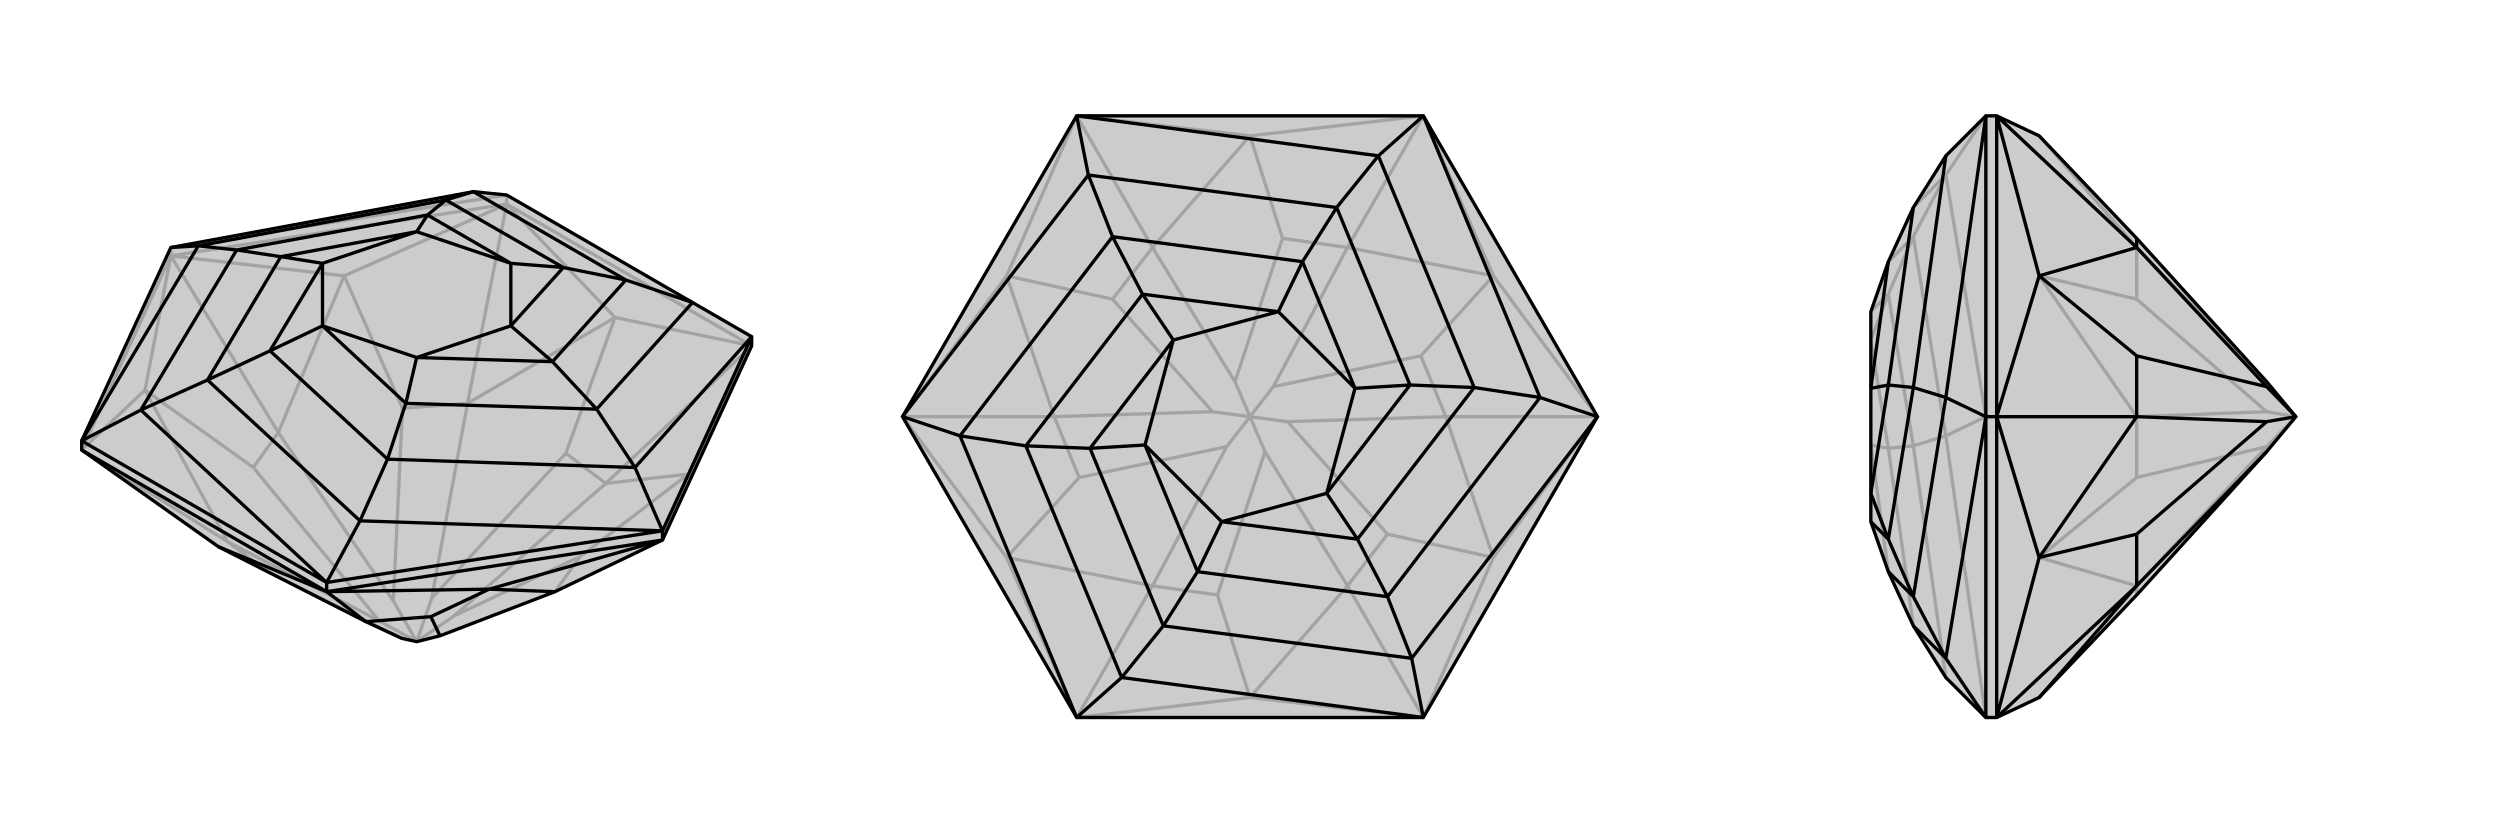 <svg xmlns="http://www.w3.org/2000/svg" viewBox="0 0 3000 1000">
    <g stroke="currentColor" stroke-width="4" fill="none" transform="translate(0 62)">
        <path fill="currentColor" stroke="none" fill-opacity=".2" d="M795,586L666,648L528,701L500,708L482,704L439,684L262,594L98,478L98,467L205,235L568,168L608,172L831,301L902,342L902,353z" />
<path stroke-opacity=".2" d="M98,478L273,588M205,245L334,457M608,183L561,422M902,353L727,518M608,183L608,172M205,245L205,235M205,245L413,269M608,183L413,269M608,183L205,245M608,183L738,319M902,353L738,319M608,183L902,353M902,353L826,507M795,586L826,507M98,478L174,406M205,245L174,406M98,478L205,245M262,594L321,624M273,588L174,406M174,406L304,499M334,457L413,269M413,269L483,428M738,319L561,422M738,319L679,482M727,518L826,507M826,507L696,606M273,588L321,624M321,624L482,704M273,588L455,683M334,457L304,499M304,499L455,683M334,457L472,659M455,683L500,708M561,422L483,428M483,428L472,659M561,422L518,656M472,659L500,708M727,518L679,482M679,482L518,656M727,518L545,677M500,708L518,656M666,648L696,606M696,606L545,677M500,708L545,677M608,172L205,235" />
<path d="M795,586L666,648L528,701L500,708L482,704L439,684L262,594L98,478L98,467L205,235L568,168L608,172L831,301L902,342L902,353z" />
<path d="M392,648L439,684M795,586L795,575M392,648L392,637M795,586L587,645M392,648L587,645M795,586L392,648M392,648L262,594M392,648L98,478M666,648L587,645M587,645L517,678M439,684L517,678M517,678L528,701M98,467L392,637M392,637L795,575M902,342L795,575M392,637L169,430M392,637L432,563M795,575L432,563M795,575L762,499M902,342L762,499M205,235L238,233M98,467L238,233M98,467L169,430M432,563L249,394M432,563L465,489M762,499L465,489M762,499L716,429M831,301L716,429M831,301L751,274M568,168L751,274M568,168L535,178M238,233L535,178M238,233L284,238M169,430L249,394M169,430L284,238M465,489L324,359M465,489L487,422M716,429L487,422M716,429L663,372M751,274L663,372M751,274L676,259M535,178L676,259M535,178L513,196M284,238L513,196M284,238L337,246M249,394L324,359M249,394L337,246M487,422L387,329M487,422L500,367M663,372L500,367M663,372L613,329M676,259L613,329M676,259L613,254M513,196L613,254M513,196L500,216M337,246L500,216M337,246L387,254M324,359L387,329M324,359L387,254M387,329L387,329M500,367L500,367M613,254L613,254M500,216L500,216M387,329L500,367M500,367L613,329M613,329L613,254M613,254L500,216M500,216L387,254M387,329L387,254" />
    </g>
    <g stroke="currentColor" stroke-width="4" fill="none" transform="translate(1000 0)">
        <path fill="currentColor" stroke="none" fill-opacity=".2" d="M708,861L917,500L708,139L292,139L83,500L292,861z" />
<path stroke-opacity=".2" d="M292,861L383,703M83,500L265,500M292,139L383,297M708,139L617,297M917,500L735,500M708,861L617,703M83,500L208,331M292,139L208,331M292,139L500,163M708,139L500,163M708,139L792,331M917,500L792,331M917,500L792,669M708,861L792,669M292,861L500,837M708,861L500,837M292,861L208,669M83,500L208,669M500,837L461,714M500,837L617,703M383,703L208,669M208,669L295,573M265,500L208,331M208,331L335,359M500,163L383,297M500,163L539,286M617,297L792,331M792,331L705,427M735,500L792,669M792,669L665,641M383,703L461,714M461,714L518,542M383,703L472,536M265,500L295,573M295,573L472,536M265,500L455,494M472,536L500,500M383,297L335,359M335,359L455,494M383,297L482,458M455,494L500,500M617,297L539,286M539,286L482,458M617,297L528,464M500,500L482,458M735,500L705,427M705,427L528,464M735,500L545,506M500,500L528,464M617,703L665,641M617,703L518,542M665,641L545,506M500,500L518,542M500,500L545,506" />
<path d="M708,861L917,500L708,139L292,139L83,500L292,861z" />
<path d="M708,861L346,813M708,861L694,790M917,500L694,790M917,500L848,477M708,139L848,477M708,139L654,187M292,139L306,210M292,139L654,187M83,500L306,210M83,500L152,523M292,861L152,523M292,861L346,813M694,790L396,751M694,790L665,716M848,477L665,716M848,477L769,465M654,187L769,465M654,187L604,249M306,210L604,249M306,210L335,284M152,523L335,284M152,523L231,535M346,813L396,751M346,813L231,535M665,716L437,686M665,716L629,647M769,465L629,647M769,465L692,462M604,249L692,462M604,249L563,314M335,284L563,314M335,284L371,353M231,535L371,353M231,535L308,538M396,751L437,686M396,751L308,538M629,647L466,626M629,647L592,592M692,462L592,592M692,462L626,466M563,314L626,466M563,314L534,374M371,353L534,374M371,353L408,408M308,538L408,408M308,538L374,534M437,686L466,626M437,686L374,534M466,626L466,626M592,592L592,592M626,466L626,466M534,374L534,374M408,408L408,408M374,534L374,534M466,626L592,592M592,592L626,466M626,466L534,374M534,374L408,408M408,408L374,534M466,626L374,534" />
    </g>
    <g stroke="currentColor" stroke-width="4" fill="none" transform="translate(2000 0)">
        <path fill="currentColor" stroke="none" fill-opacity=".2" d="M447,163L564,286L720,458L755,500L720,542L564,714L447,837L396,861L383,861L335,813L296,751L266,686L245,626L245,626L245,592L245,592L245,466L245,466L245,374L266,314L296,249L335,187L383,139L396,139z" />
<path stroke-opacity=".2" d="M396,861L564,703M396,500L564,500M396,139L564,297M396,500L383,500M396,500L447,331M396,139L447,331M396,139L396,500M396,861L447,669M396,500L447,669M396,861L396,500M564,703L447,669M447,669L564,573M564,500L447,331M447,331L564,359M447,163L564,297M564,703L564,714M564,703L720,536M564,500L564,573M564,573L720,536M564,500L720,494M720,536L755,500M564,297L564,359M564,359L720,494M564,297L720,458M720,494L755,500M383,139L383,500M383,861L383,500M383,139L335,210M383,500L335,210M383,500L335,523M383,861L335,523M335,210L296,249M335,210L296,284M335,523L296,284M335,523L296,535M335,813L296,535M296,284L266,314M296,284L266,353M296,535L266,353M296,535L266,538M296,751L266,538M266,353L245,374M266,353L245,408M266,538L245,408M266,538L245,534M266,686L245,534" />
<path d="M447,163L564,286L720,458L755,500L720,542L564,714L447,837L396,861L383,861L335,813L296,751L266,686L245,626L245,626L245,592L245,592L245,466L245,466L245,374L266,314L296,249L335,187L383,139L396,139z" />
<path d="M396,139L564,297M396,500L564,500M396,861L564,703M396,500L383,500M396,139L447,331M396,500L447,331M396,139L396,500M396,500L447,669M396,861L447,669M396,500L396,861M447,837L564,703M564,297L447,331M447,331L564,427M564,500L447,669M447,669L564,641M564,297L564,286M564,297L720,464M564,500L564,427M564,427L720,464M564,500L720,506M755,500L720,464M564,703L564,641M564,703L720,542M564,641L720,506M755,500L720,506M383,861L383,500M383,139L383,500M383,861L335,790M383,500L335,790M383,500L335,477M383,139L335,477M335,790L296,751M335,790L296,716M335,477L296,716M335,477L296,465M335,187L296,465M296,716L266,686M296,716L266,647M296,465L266,647M296,465L266,462M296,249L266,462M266,647L245,626M266,647L245,592M266,462L245,592M266,462L245,466M266,314L245,466" />
    </g>
</svg>